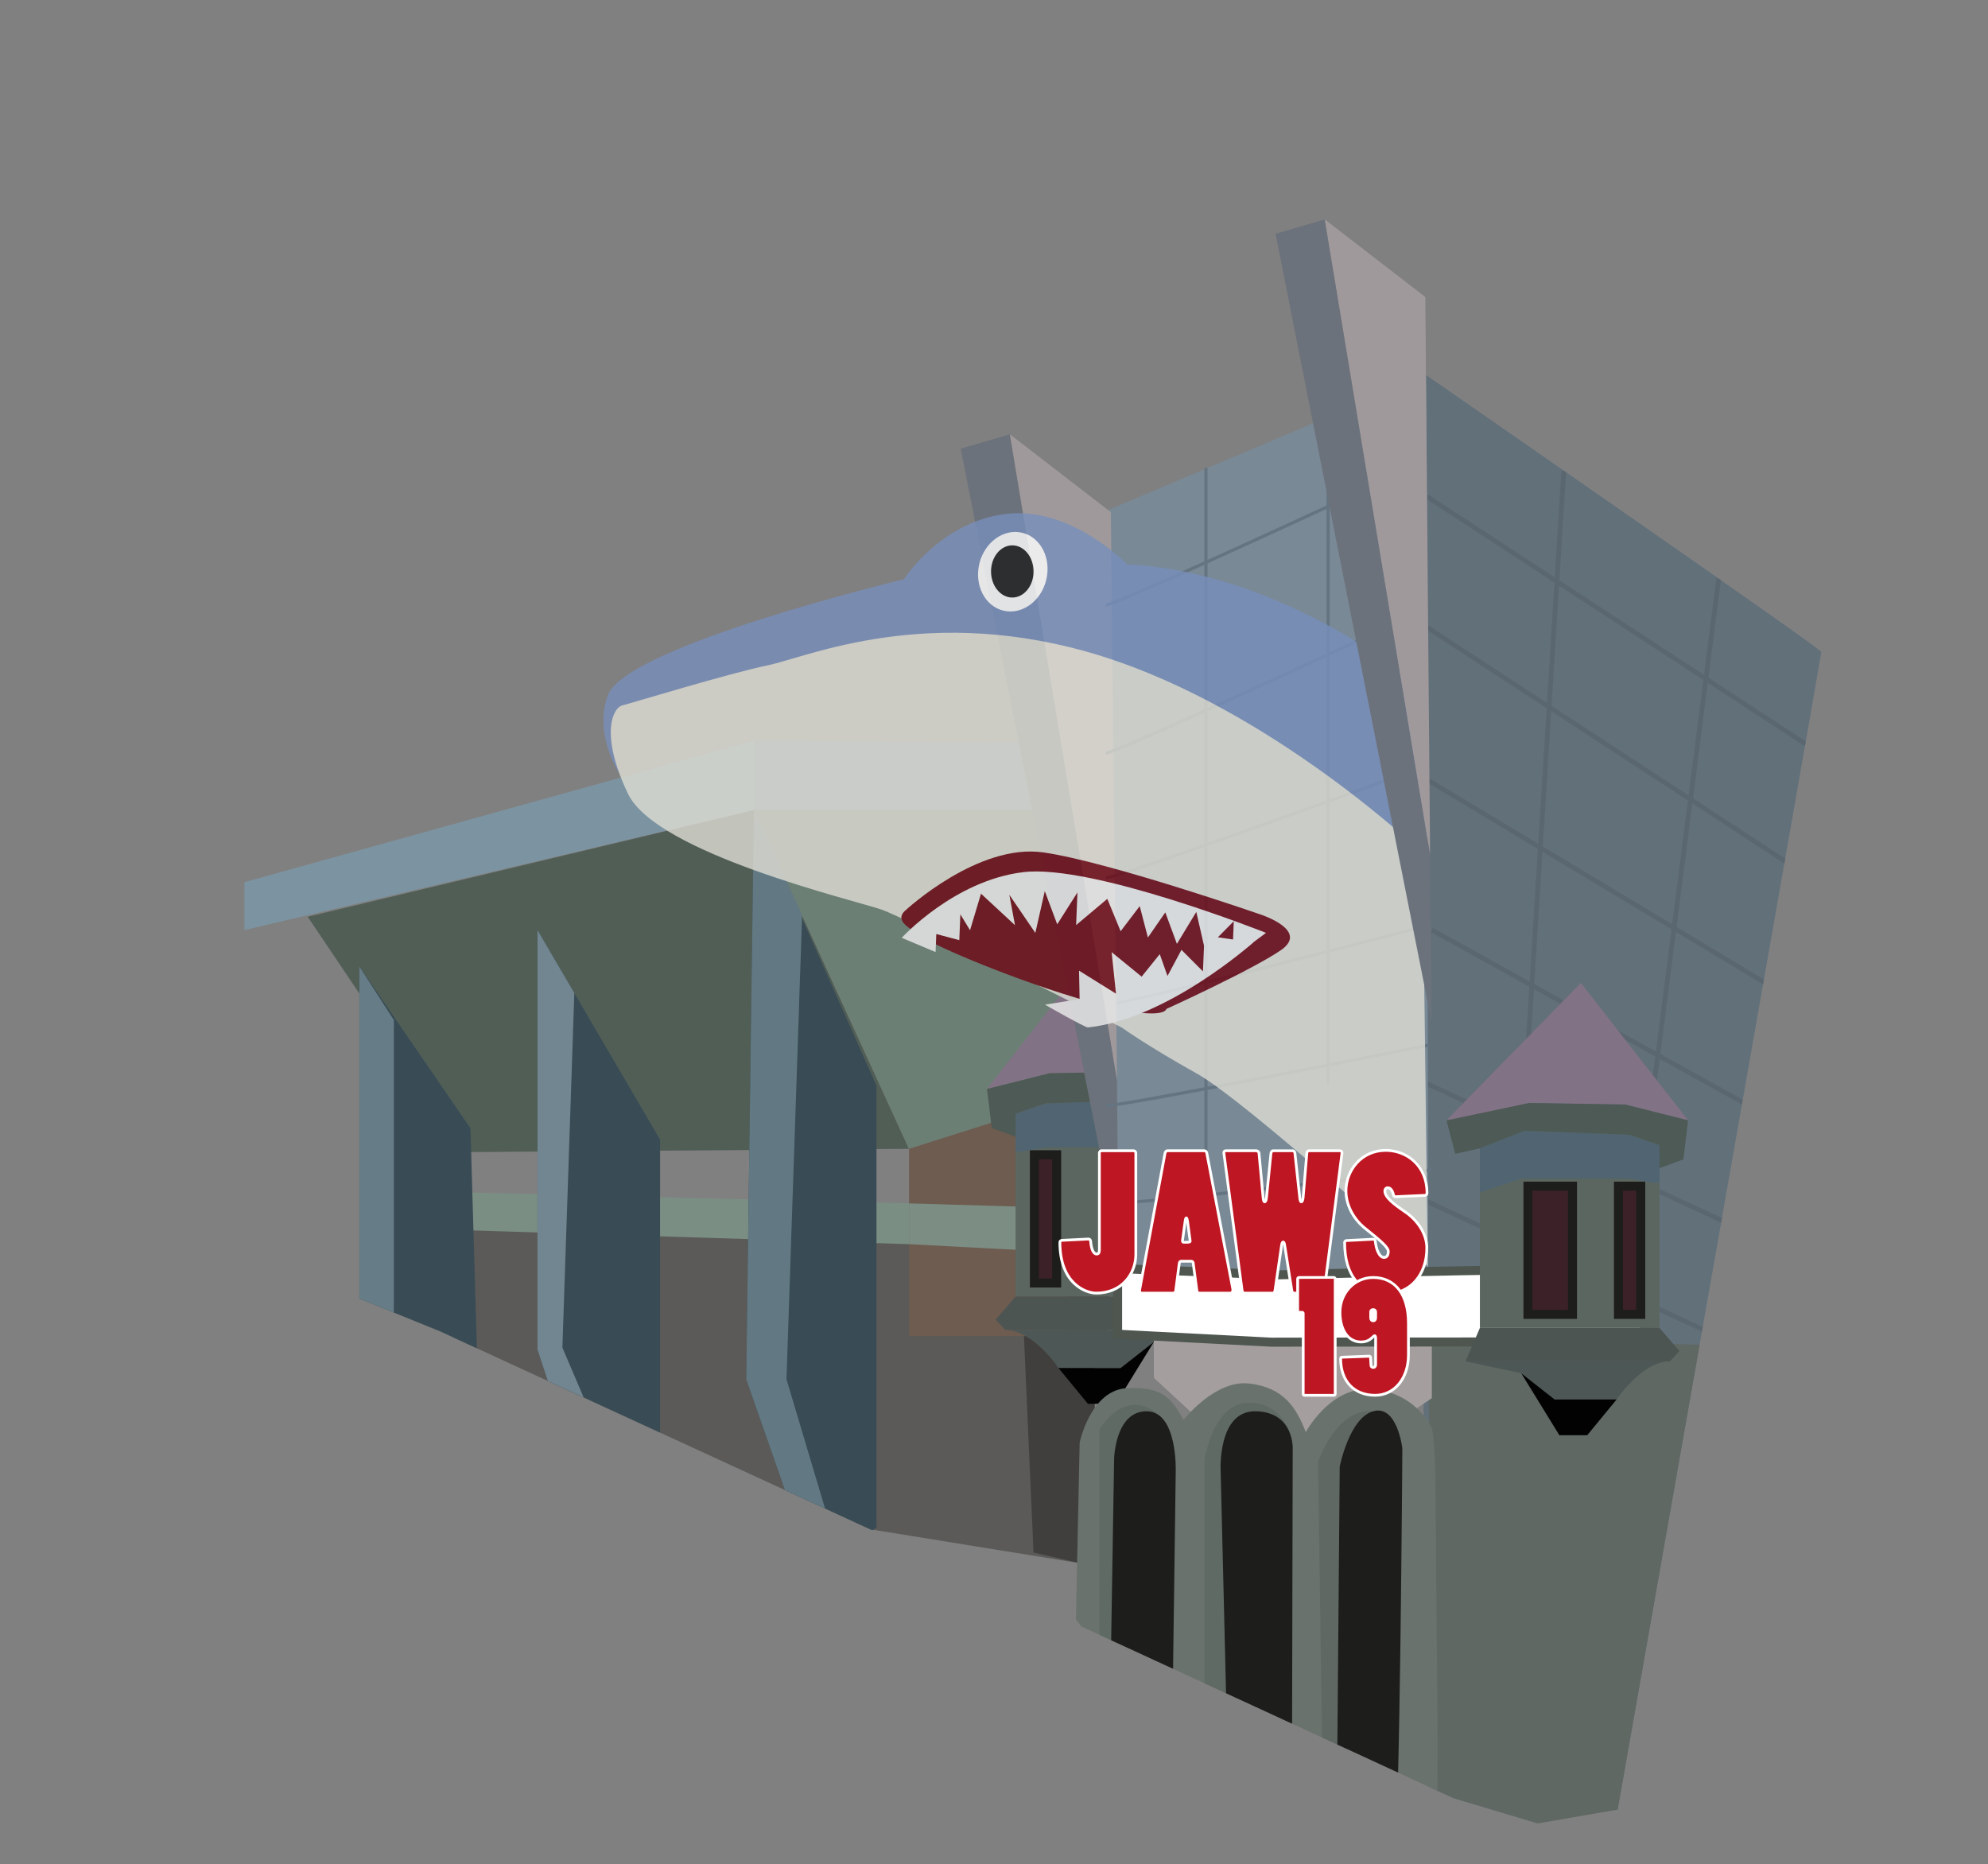 <!-- Generator: Adobe Illustrator 19.1.0, SVG Export Plug-In  -->
<svg version="1.1"
	 xmlns="http://www.w3.org/2000/svg" xmlns:xlink="http://www.w3.org/1999/xlink" xmlns:a="http://ns.adobe.com/AdobeSVGViewerExtensions/3.0/"
	 x="0px" y="0px" width="660.633px" height="619.521px" viewBox="0 0 660.633 619.521"
	 style="enable-background:new 0 0 660.633 619.521;" xml:space="preserve">
<rect x="0" y="0" width="660.633" height="619.521" fill="#808080" stroke="none"/>
<style type="text/css">
	.st0{clip-path:url(#SVGID_5_);}
	.st1{fill:#5B5A58;}
	.st2{fill:#718794;}
	.st3{fill:#7C94A1;}
	.st4{fill:#515E56;}
	.st5{fill:#6D5C4F;}
	.st6{fill:#5D4C41;}
	.st7{fill:#54645B;}
	.st8{fill:#7C8D83;}
	.st9{fill:#7A8E83;}
	.st10{fill:#403F3D;}
	.st11{fill:#6C7F75;}
	.st12{fill:#394C55;}
	.st13{fill:#627983;}
	.st14{fill:#728691;}
	.st15{fill:#667C86;}
	.st16{clip-path:url(#SVGID_6_);}
	.st17{fill:#5C6660;}
	.st18{fill:#4D5552;}
	.st19{fill:#4D5755;}
	.st20{fill:#020203;}
	.st21{fill:#827285;}
	.st22{fill:#3C2228;stroke:#1D1D1B;stroke-width:3;}
	.st23{fill:#506571;}
	.st24{fill:#4E5A55;}
	.st25{clip-path:url(#SVGID_6_);fill:#62707A;}
	.st26{clip-path:url(#SVGID_6_);fill:#5F6863;}
	.st27{clip-path:url(#SVGID_7_);}
	.st28{fill:#5B6770;}
	.st29{clip-path:url(#SVGID_8_);}
	.st30{fill:#798996;}
	.st31{fill:#6C727B;}
	.st32{fill:#A0999B;}
	.st33{fill:#657481;}
	.st34{fill:#A49E9F;}
	.st35{fill:#69726D;}
	.st36{fill:#606A64;}
	.st37{fill:#5F6863;}
	.st38{fill:#1D1D1B;}
	.st39{opacity:0.8;}
	.st40{fill:#778EBB;}
	.st41{fill:#DEDDD4;}
	.st42{fill:#6D0512;}
	.st43{fill:#EDEDED;}
	.st44{fill:#FFFFFF;}
	.st45{clip-path:url(#SVGID_6_);fill:#FFFFFF;stroke:#4E564F;stroke-width:3;stroke-miterlimit:10;}
	.st46{fill:#BE1622;}
	.st47{clip-path:url(#SVGID_10_);}
	.st48{clip-path:url(#SVGID_12_);}
	.st49{clip-path:url(#SVGID_12_);fill:#62707A;}
	.st50{clip-path:url(#SVGID_12_);fill:#5F6863;}
	.st51{clip-path:url(#SVGID_14_);}
	.st52{clip-path:url(#SVGID_16_);}
	.st53{clip-path:url(#SVGID_12_);fill:#FFFFFF;stroke:#4E564F;stroke-width:3;stroke-miterlimit:10;}
</style>
<defs>
</defs>
<g>
	<defs>
		<polygon id="SVGID_4_" points="0,237.521 109,411.92 119.426,431.521 146.375,442.469 359.257,540.442 395.88,119.521 		"/>
	</defs>
	<clipPath id="SVGID_5_">
		<use xlink:href="#SVGID_4_"  style="overflow:visible;"/>
	</clipPath>
	<g class="st0">
		<polygon class="st1" points="169.039,488.75 359.257,519.524 359.257,446.35 359.257,413.525 135.496,407.739 		"/>
		<polygon class="st2" points="404.94,247.176 250.532,246.093 250.532,269.161 409.005,269.161 		"/>
		<polygon class="st3" points="81.239,293.156 250.532,246.093 250.532,269.161 81.239,309.067 		"/>
		<path class="st4" d="M154.43,382.852c-0.636-1.868-52.188-78.21-52.188-78.21l148.29-35.481l51.551,112.594L154.43,382.852z"/>
		<rect x="302.083" y="347.278" class="st5" width="52.824" height="96.713"/>
		<polygon class="st6" points="428.04,443.991 354.908,443.991 354.908,347.278 431.352,347.856 		"/>
		<rect x="354.908" y="401.434" class="st7" width="74.131" height="14.797"/>
		<polygon class="st8" points="302.083,399.885 354.908,401.434 354.908,416.231 302.083,413.442 		"/>
		<polygon class="st9" points="130.881,395.635 302.083,399.885 302.083,413.442 130.881,408.058 		"/>
		<polygon class="st10" points="340.269,443.991 343.452,515.909 363.818,520.568 363.818,443.991 354.908,443.991 		"/>
		<polygon class="st11" points="409.005,269.161 409.005,347.856 302.083,381.754 250.532,269.161 		"/>
		<polygon class="st12" points="266.544,511.454 278.535,515.909 291.264,507.635 291.264,360.77 250.532,269.161 247.986,458.327 
					"/>
		<polygon class="st13" points="266.544,304.132 261.351,458.327 278.535,515.909 266.544,511.454 247.986,458.327 250.532,269.161 
					"/>
		<polygon class="st12" points="178.614,309.067 178.614,448.446 192.616,491.088 207.254,495.543 219.346,492.361 219.346,378.681 
					"/>
		<polygon class="st14" points="207.254,495.543 186.888,447.81 190.855,329.988 178.614,309.067 178.614,448.446 192.616,491.088 
					"/>
		<polygon class="st12" points="119.426,321.159 119.426,443.991 135.973,474.54 149.338,483.45 159.521,483.45 156.339,374.931 		
			"/>
		<polygon class="st15" points="149.338,483.45 130.881,443.991 130.881,338.968 119.426,321.159 119.426,443.991 135.973,474.54 		
			"/>
	</g>
</g>
<g>
	<defs>
		<path id="SVGID_1_" d="M483,597.521l-123.743-57.08l-228.13-314.609c0,0,161.043-225.833,165.797-225.833
			s363.71,49.921,363.71,49.921l-64.977,515.85l-64.184,46.271L483,597.521z"/>
	</defs>
	<clipPath id="SVGID_6_">
		<use xlink:href="#SVGID_1_"  style="overflow:visible;"/>
	</clipPath>
	<g class="st16">
		<polygon class="st17" points="337.493,370.085 337.493,430.838 397.19,430.838 397.19,371.141 382.398,365.33 347.531,366.651 		
			"/>
		<polygon class="st18" points="330.89,438.498 337.493,430.838 397.19,430.838 401.945,441.932 334.059,441.932 		"/>
		<path class="st19" d="M351.757,454.611c0,0-8.453-12.679-17.698-12.679h67.885l-18.49,3.962l-11.094,8.717H351.757z"/>
		<polygon class="st20" points="361.53,466.498 351.757,454.611 372.36,454.611 383.455,445.894 370.776,466.498 		"/>
		<polygon class="st21" points="363.644,316.199 408.284,361.86 406.699,361.86 380.813,356.085 348.851,356.613 327.984,361.86 		
			"/>
		<rect x="366.417" y="383.732" class="st22" width="14.792" height="42.615"/>
		<rect x="343.743" y="383.732" class="st22" width="7.396" height="42.615"/>
		<polygon class="st23" points="339.166,382.676 347.441,381.267 383.455,381.267 397.19,385.845 397.19,371.141 382.398,365.33 
			347.531,366.651 337.493,370.085 337.493,382.676 		"/>
		<polygon class="st24" points="327.984,361.86 348.851,356.613 380.813,356.085 408.284,361.86 405.379,372.99 397.19,371.141 
			382.398,365.33 347.531,366.651 337.493,370.085 337.493,377.745 329.569,374.839 		"/>
	</g>
	<path class="st25" d="M469.891,121.857c0,0,135.353,93.683,135.353,94.781c0,1.099-67.676,384.679-67.676,384.679l-63.199,9.806
		L469.891,121.857z"/>
	<polygon class="st26" points="474.666,444.662 564.81,446.819 537.567,601.318 475.817,612.042 	"/>
	<g class="st16">
		<defs>
			<path id="SVGID_3_" d="M469.891,121.857c0,0,135.353,93.683,135.353,94.781c0,1.099-67.676,384.679-67.676,384.679l-63.199,9.806
				L469.891,121.857z"/>
		</defs>
		<clipPath id="SVGID_7_">
			<use xlink:href="#SVGID_3_"  style="overflow:visible;"/>
		</clipPath>
		<g class="st27">
			
				<rect x="461.745" y="205.601" transform="matrix(0.837 0.547 -0.547 0.837 200.641 -260.305)" class="st28" width="150.399" height="1.585"/>
			
				<rect x="461.745" y="249.032" transform="matrix(0.837 0.547 -0.547 0.837 224.421 -253.217)" class="st28" width="150.399" height="1.585"/>
			
				<rect x="462.018" y="296.4" transform="matrix(0.857 0.515 -0.515 0.857 229.991 -234.35)" class="st28" width="150.399" height="1.585"/>
			
				<rect x="466.196" y="344.535" transform="matrix(0.875 0.485 -0.485 0.875 235.393 -219.228)" class="st28" width="150.399" height="1.585"/>
			
				<rect x="459.615" y="387.541" transform="matrix(0.907 0.421 -0.421 0.907 213.279 -189.113)" class="st28" width="150.399" height="1.585"/>
			
				<rect x="464.766" y="429.069" transform="matrix(0.907 0.421 -0.421 0.907 231.247 -187.42)" class="st28" width="150.399" height="1.585"/>
			
				<rect x="510.686" y="156.179" transform="matrix(0.998 0.062 -0.062 0.998 18.884 -31.081)" class="st28" width="1.585" height="266.616"/>
			<polygon class="st28" points="541.563,430.133 539.996,429.898 570.353,192.15 571.921,192.385 			"/>
		</g>
	</g>
	<g class="st16">
		<g>
			<defs>
				<polygon id="SVGID_2_" points="473.337,62.731 478.036,612.042 326.084,583.25 100.486,82.806 				"/>
			</defs>
			<clipPath id="SVGID_8_">
				<use xlink:href="#SVGID_2_"  style="overflow:visible;"/>
			</clipPath>
			<g class="st29">
				<polygon class="st30" points="371.391,421.524 366.511,170.205 474.018,124.715 474.622,423.877 				"/>
				<polygon class="st31" points="319.229,149.073 371.707,414.147 371.178,358.853 335.606,144.319 				"/>
				<polygon class="st32" points="369.153,170.205 335.606,144.319 371.178,358.853 				"/>
				<rect x="400.227" y="155.511" class="st33" width="1.057" height="258.637"/>
				<rect x="440.812" y="132.445" class="st33" width="1.057" height="227.693"/>
				<path class="st33" d="M367.55,201.518c-0.133,0-0.195-0.03-0.253-0.058l0.456-0.953c-0.078-0.038-0.139-0.038-0.145-0.038l0,0
					c2.563-0.05,53.034-23.092,86.334-38.567l0.446,0.958c-0.213,0.099-21.467,9.974-42.664,19.619
					C373.645,199.808,368.56,201.518,367.55,201.518z"/>
				<path class="st33" d="M367.55,250.707c-0.133,0-0.195-0.03-0.253-0.058l0.456-0.953c-0.078-0.038-0.139-0.038-0.145-0.038l0,0
					c2.563-0.05,53.034-23.092,86.334-38.567l0.446,0.958c-0.213,0.099-21.467,9.974-42.664,19.619
					C373.645,248.996,368.56,250.707,367.55,250.707z"/>
				<path class="st33" d="M367.603,292.176c-0.163,0-0.231-0.03-0.291-0.056l0.427-0.966c-0.056-0.025-0.095-0.028-0.095-0.028
					c0.011,0.001,0.024,0.001,0.038,0.001c3.298,0,65.527-22.33,106.729-37.407l0.363,0.992
					c-0.262,0.096-26.528,9.704-52.721,19.072C375.201,290.539,368.806,292.176,367.603,292.176z"/>
				<path class="st33" d="M371.136,333.651c-0.229,0-0.303-0.034-0.366-0.063l0.413-0.966c-0.04-0.018-0.066-0.022-0.067-0.022
					c2.888,0.426,75.741-18.354,103.571-25.626l0.251,1.024c-0.254,0.067-25.728,6.72-51.131,13.171
					C379.56,332.405,372.522,333.651,371.136,333.651z"/>
				<path class="st33" d="M367.679,367.881c-0.184,0-0.307-0.013-0.367-0.04l0.427-0.966c-0.034-0.015-0.056-0.019-0.058-0.02
					c2.888,0.507,78.237-14.305,107.024-20.058l0.207,1.036C457.811,351.25,374.256,367.881,367.679,367.881z"/>
				<path class="st33" d="M371.887,400.098c-0.174-0.016-0.29-0.039-0.345-0.071l0.492-0.926c-0.031-0.018-0.052-0.024-0.054-0.025
					c2.698,0.752,75.609-7.56,103.473-10.828l0.104,1.05C459.005,391.239,378.135,400.66,371.887,400.098z"/>
				<polygon class="st34" points="383.455,457.864 383.455,440.431 475.817,440.431 475.817,464.606 426.525,497.667 				"/>
				<g>
					<path class="st35" d="M356.349,594.637c0-0.769,2.429-115.293,2.429-115.293s3.644-17.486,15.792-18.063
						c12.147-0.576,14.924,3.843,18.742,10.569c0,0,10.412-13.451,21.865-12.106c11.453,1.345,15.618,8.07,18.742,16.141
						c0,0,7.462-13.835,19.609-14.219c12.147-0.384,19.262,7.11,22.213,12.682s1.822,145.173,1.822,145.173l-14.577-2.594
						l0.954-12.682l2.082-122.979c0,0-1.822-12.981-9.718-12.303c-7.896,0.678-11.106,18.452-11.106,18.452l-1.215,122.018
						l-4.165,1.729l-10.232-2.882v-16.717h-21.525l0.26,12.682l-17.604-6.053l-1.398-6.629h-20.824L356.349,594.637z"/>
					<path class="st36" d="M428.323,475.453c0,0-3.341-10.136-14.273-9.271c-10.933,0.865-13.796,18.735-13.796,18.735v116.554
						l8.069,2.774l-0.26-12.682L428.323,475.453z"/>
					<path class="st37" d="M439.819,611.163l-1.822-125.381c0,0,6.16-18.073,18.308-16.819c12.147,1.254,4.078,21.431,4.078,21.431
						l-15.184,107.318l-1.215,11.721L439.819,611.163z"/>
					<path class="st36" d="M386.794,471.952c0,0-10.228-13.264-21.421,2.877v117.525l3.124-0.791L386.794,471.952z"/>
					<path class="st38" d="M368.496,591.563l1.735-106.838c0,0,0.347-15.757,10.759-15.757c10.412,0,9.718,19.984,9.718,19.984
						l-1.388,102.611C389.32,591.563,377.867,591.178,368.496,591.563z"/>
					<path class="st38" d="M408.274,597.541l21.032,5.385l0.275-121.276c0,0,0.694-12.298-12.147-12.682s-11.8,19.6-11.8,19.6
						L408.274,597.541z"/>
					<path class="st38" d="M444.197,607.38l1.002-119.965c0,0,3.124-16.152,11.106-18.452c7.983-2.3,9.718,12.303,9.718,12.303
						s-0.868,129.896-2.603,129.896C461.685,611.163,444.197,607.38,444.197,607.38z"/>
				</g>
				<g class="st39">
					<path class="st40" d="M472.276,228.319c0,0-44.487-38.105-97.739-40.772c0,0-18.576-19.433-40.296-16.766
						c-21.72,2.667-33.913,21.72-33.913,21.72s-92.214,22.101-98.31,38.486c-6.097,16.385,8.383,32.77,8.383,32.77l261.875,30.865
						V228.319z"/>
					<path class="st41" d="M474.467,420.748c0,0-60.396-54.871-76.781-64.016c-16.385-9.145-24.863-15.242-24.863-15.242
						s-71.161-36.2-79.925-39.248c-8.764-3.048-74.684-18.566-84.212-38.486c-9.527-19.92-4.954-28.579-1.905-29.341
						s35.437-10.669,48.393-13.337c12.956-2.667,53.728-20.958,110.885-3.048s106.693,65.54,106.693,65.54L474.467,420.748z"/>
					<path class="st42" d="M301.019,302.409c0,0,24.006-22.291,45.726-19.148s72.018,20.577,72.018,20.577s16.576,5.28,6.859,11.928
						c-9.717,6.648-38.01,19.508-38.01,19.508s-0.572,4.573-25.149-2.286c-24.578-6.859-52.87-19.148-54.299-20.862
						C306.735,310.411,295.583,306.884,301.019,302.409z"/>
					<g>
						<path class="st43" d="M361.526,341.421c-0.868,0.091-14.278-7.571-14.278-7.571l11.517-1.858l-0.186-9.446l12.272,7.653
							l-1.438-13.788l9.964,8.13l6.026-7.476l2.564,7.255l4.645-8.677l7.144,7.157l0.491-11.993l16.205,2.394
							C416.453,313.201,387.953,338.661,361.526,341.421z"/>
						<path class="st43" d="M299.655,311.638l11.247,4.735l0.245-5.996l7.639,2.044l0.351-8.582l3.216,5.28l3.643-12.15
							l11.299,10.473l-1.876-10.088l8.635,12.652l3.142-13.887l4.125,11.038l6.726-10.594l-0.444,10.851l10.368-8.729l4.422,10.764
							l6.348-8.34l2.72,10.427l5.776-8.345l3.863,10.455l6.44-10.606l2.912,12.72l9.547-9.636l-0.499,12.204l11.21-8.333
							c0,0-57.696-22.953-80.692-20.176C317.023,292.597,299.655,311.638,299.655,311.638z"/>
					</g>
					
						<ellipse transform="matrix(0.972 0.237 -0.237 0.972 54.593 -74.321)" class="st44" cx="336.398" cy="189.891" rx="11.431" ry="13.309"/>
					<ellipse class="st38" cx="336.398" cy="189.891" rx="7.067" ry="8.67"/>
				</g>
				<polygon class="st31" points="423.869,77.676 476.346,342.75 475.817,287.455 440.246,72.921 				"/>
				<polygon class="st32" points="473.792,98.808 440.246,72.921 475.817,287.455 				"/>
			</g>
		</g>
	</g>
	<path class="st45" d="M371.391,421.524l53.043,2.113c0,0,121.477-3.151,120.797-1.39c-0.68,1.761,1.711,23.648,1.711,23.648
		l-124.549,0.107l-51.003-2.641V421.524z"/>
	<g class="st16">
		<g>
			<g>
				<path class="st46" d="M365.335,383.029c0-0.315,0.316-0.631,0.694-0.631h10.659c0.442,0,0.757,0.378,0.757,0.82v33.62
					c0,6.686-4.856,12.868-13.183,12.868c-2.145,0-12.048-1.892-12.048-16.841c0-0.442,0.252-0.631,0.632-0.694l8.831-0.442
					c0.378,0,0.693,0.252,0.757,0.757c0.189,2.523,0.882,4.226,2.018,4.226c0.567,0,0.882-0.315,0.882-1.514V383.029z"/>
				<path class="st44" d="M364.263,430.164c-3.479,0-12.506-3.108-12.506-17.299c0-0.621,0.37-1.038,1.015-1.146l8.883-0.447h0.002
					c0.669,0,1.144,0.454,1.233,1.157c0.175,2.333,0.788,3.825,1.564,3.825c0.199,0,0.424,0,0.424-1.056v-32.169
					c0-0.58,0.539-1.089,1.152-1.089h10.659c0.681,0,1.215,0.561,1.215,1.278v33.62C377.904,423.46,373.218,430.164,364.263,430.164
					z M361.678,412.187l-8.807,0.441c-0.197,0.036-0.197,0.102-0.197,0.236c0,13.44,8.366,16.383,11.59,16.383
					c8.354,0,12.724-6.243,12.724-12.409v-33.62c0-0.175-0.105-0.362-0.299-0.362h-10.659c-0.137,0-0.236,0.121-0.236,0.173v32.169
					c0,0.539,0,1.972-1.34,1.972c-1.372,0-2.251-1.652-2.476-4.65C361.935,412.187,361.741,412.187,361.678,412.187z"/>
			</g>
			<g>
				<path class="st46" d="M400.218,382.398c0.441,0,0.757,0.378,0.82,0.82l8.641,45.1c0.127,0.694-0.189,1.388-0.882,1.388h-10.219
					c-0.378,0-0.757-0.252-0.82-0.631l-1.262-9.461c-0.063-0.315-0.315-0.505-0.631-0.505h-3.406c-0.252,0-0.505,0.252-0.567,0.631
					l-1.199,9.272c-0.063,0.442-0.505,0.694-0.82,0.694h-10.408c-0.568,0-0.883-0.442-0.757-1.072l8.452-45.478
					c0.063-0.315,0.378-0.757,0.757-0.757H400.218z M394.667,406.178c-0.127-0.883-0.252-1.451-0.442-1.451
					c-0.19,0-0.315,0.442-0.442,1.451l-0.82,5.992c-0.063,0.315,0.063,0.631,0.378,0.631c2.018,0,2.207,0,2.145-0.568
					L394.667,406.178z"/>
				<path class="st44" d="M408.796,430.164h-10.219c-0.629,0-1.176-0.436-1.271-1.014l-1.264-9.476
					c-0.002-0.008-0.021-0.107-0.176-0.107h-3.406c-0.009,0.008-0.089,0.085-0.115,0.247l-1.196,9.256
					c-0.097,0.677-0.736,1.093-1.274,1.093h-10.408c-0.395,0-0.737-0.152-0.964-0.429c-0.25-0.304-0.336-0.727-0.242-1.191
					l8.451-45.472c0.091-0.459,0.537-1.131,1.207-1.131h12.3c0.638,0,1.173,0.51,1.273,1.214l8.637,45.078
					c0.101,0.555-0.021,1.103-0.326,1.469C409.554,429.999,409.196,430.164,408.796,430.164z M392.459,418.651h3.406
					c0.542,0,0.976,0.351,1.08,0.874l1.267,9.49c0.02,0.12,0.188,0.233,0.365,0.233h10.219c0.131,0,0.227-0.043,0.303-0.133
					c0.131-0.157,0.18-0.431,0.128-0.714l-8.64-45.096c-0.034-0.234-0.169-0.448-0.37-0.448h-12.3c-0.088,0-0.274,0.217-0.308,0.388
					l-8.451,45.473c-0.038,0.194-0.019,0.351,0.052,0.437c0.051,0.062,0.137,0.094,0.255,0.094h10.408c0.114,0,0.34-0.114,0.366-0.3
					l1.198-9.266C391.537,419.077,391.966,418.651,392.459,418.651z M393.342,413.259c-0.256,0-0.483-0.106-0.641-0.297
					c-0.185-0.226-0.253-0.547-0.187-0.881l0.815-5.965c0.14-1.113,0.278-1.847,0.896-1.847c0.588,0,0.73,0.697,0.896,1.844v0.004
					l0.82,6.055c0.019,0.167,0.055,0.493-0.173,0.747C395.463,413.259,395.013,413.259,393.342,413.259z M394.225,406.327
					l-0.808,5.905c-0.018,0.094-0.008,0.143-0.002,0.156c0.723-0.039,1.358-0.045,1.618-0.09c-0.001-0.005-0.001-0.009-0.002-0.015
					L394.225,406.327z"/>
			</g>
			<g>
				<path class="st46" d="M417.438,382.398c0.441,0,0.883,0.315,0.946,0.82l1.389,14.949c0.063,0.694,0.252,1.198,0.505,1.198
					c0.252,0,0.505-0.505,0.567-1.198l1.514-14.949c0.126-0.505,0.315-0.82,0.757-0.82h6.434c0.316,0,0.693,0.315,0.757,0.694
					l1.64,15.075c0.063,0.694,0.252,1.198,0.505,1.198c0.252,0,0.505-0.505,0.567-1.198l1.262-15.012
					c0.064-0.442,0.316-0.757,0.694-0.757h10.218c0.631,0,0.82,0.378,0.757,0.883l-5.867,45.478
					c-0.063,0.631-0.441,0.946-0.82,0.946h-9.209c-0.378,0-0.693-0.315-0.757-0.694l-2.397-15.264
					c-0.063-0.568-0.252-1.009-0.505-1.009c-0.252,0-0.442,0.505-0.505,1.072l-2.208,15.138c-0.125,0.442-0.315,0.757-0.693,0.757
					h-9.335c-0.441,0-0.82-0.378-0.883-0.82l-6.055-45.667c-0.063-0.568,0.252-0.82,0.694-0.82H417.438z"/>
				<path class="st44" d="M439.262,430.164h-9.209c-0.586,0-1.106-0.463-1.209-1.076l-2.398-15.269
					c-0.013-0.11-0.029-0.206-0.047-0.288c-0.021,0.093-0.04,0.204-0.055,0.33l-2.21,15.154c-0.218,0.782-0.599,1.149-1.147,1.149
					h-9.335c-0.653,0-1.24-0.533-1.337-1.214l-6.056-45.671c-0.055-0.507,0.112-0.811,0.262-0.979
					c0.21-0.235,0.517-0.359,0.887-0.359h10.029c0.712,0,1.313,0.525,1.4,1.222l1.39,14.963c0.018,0.198,0.045,0.356,0.073,0.48
					c0.037-0.127,0.069-0.286,0.086-0.478l1.515-14.954c0.083-0.354,0.302-1.232,1.212-1.232h6.434c0.557,0,1.111,0.493,1.209,1.076
					l1.644,15.101c0.018,0.201,0.046,0.361,0.074,0.486c0.037-0.126,0.069-0.286,0.086-0.478l1.262-15.009
					c0.104-0.725,0.554-1.177,1.151-1.177h10.218c0.415,0,0.736,0.126,0.956,0.374c0.154,0.174,0.323,0.493,0.256,1.024
					l-5.867,45.479C440.445,429.738,439.812,430.164,439.262,430.164z M426.395,412.28c0.511,0,0.861,0.517,0.96,1.417l2.394,15.243
					c0.028,0.167,0.165,0.307,0.304,0.307h9.209c0.155,0,0.327-0.165,0.364-0.533l5.867-45.491c0.021-0.17-0.004-0.268-0.034-0.302
					c-0.028-0.031-0.113-0.064-0.268-0.064h-10.218c-0.18,0-0.232,0.303-0.241,0.364l-1.259,14.985
					c-0.089,0.984-0.49,1.618-1.024,1.618c-0.372,0-0.84-0.28-0.961-1.615l-1.639-15.067c-0.024-0.141-0.218-0.285-0.302-0.285
					h-6.434c-0.091,0-0.194,0-0.312,0.473l-1.503,14.884c-0.088,0.977-0.489,1.61-1.023,1.61c-0.372,0-0.84-0.28-0.961-1.615
					l-1.389-14.948c-0.032-0.258-0.276-0.404-0.489-0.404h-10.029c-0.098,0-0.174,0.02-0.204,0.055
					c-0.036,0.039-0.048,0.136-0.035,0.257l6.054,45.657c0.032,0.227,0.228,0.422,0.429,0.422h9.335
					c0.088,0,0.173-0.143,0.252-0.424l2.196-15.08C425.539,412.819,425.888,412.28,426.395,412.28z"/>
			</g>
			<g>
				<path class="st46" d="M463.8,397.663c-0.378,0-0.63-0.189-0.757-0.694c-0.378-1.514-1.009-2.271-1.891-2.271
					c-0.632,0-0.947,0.505-0.947,1.135c0,2.018,2.965,4.289,6.75,6.875c4.1,2.775,7.19,7.317,7.19,11.984
					c0,8.452-5.046,15.201-13.309,15.201c-9.588,0-14.003-6.938-14.003-17.031c0-0.315,0.252-0.631,0.757-0.631l8.705-0.442
					c0.441,0,0.693,0.252,0.757,0.82c0.252,2.523,1.325,5.235,2.839,5.235c0.882,0,1.45-0.568,1.45-2.018
					c0-1.514-3.532-4.289-7.758-7.695c-4.227-3.406-6.308-8.137-6.308-12.426c0-6.434,4.794-13.435,13.245-13.435
					c8.453,0,13.688,6.623,13.688,14.129c0,0.442-0.252,0.82-0.757,0.82L463.8,397.663z"/>
				<path class="st44" d="M460.836,430.353c-9.19,0-14.461-6.374-14.461-17.489c0-0.528,0.426-1.089,1.215-1.089l8.681-0.441h0.003
					c0.424,0,1.114,0.161,1.233,1.227c0.267,2.665,1.336,4.828,2.383,4.828c0.297,0,0.992,0,0.992-1.56
					c0-1.228-3.419-3.981-7.037-6.895l-0.55-0.443c-4.057-3.269-6.479-8.047-6.479-12.783c0-6.829,5.126-13.893,13.703-13.893
					c8.065,0,14.146,6.271,14.146,14.587c0,0.752-0.499,1.278-1.215,1.278l-9.651,0.442c-0.429,0-0.985-0.18-1.202-1.04
					c-0.319-1.277-0.805-1.924-1.447-1.924c-0.425,0-0.489,0.425-0.489,0.677c0,1.865,3.236,4.232,6.55,6.497
					c4.558,3.085,7.389,7.823,7.389,12.362C474.603,423.913,468.942,430.353,460.836,430.353z M456.295,412.25l-8.681,0.441
					c-0.208,0-0.322,0.067-0.322,0.173c0,10.687,4.81,16.573,13.545,16.573c7.566,0,12.851-6.062,12.851-14.743
					c0-4.24-2.678-8.687-6.988-11.605c-3.664-2.503-6.951-4.941-6.951-7.255c0-0.953,0.565-1.593,1.405-1.593
					c1.117,0,1.903,0.881,2.336,2.618c0.085,0.337,0.185,0.346,0.302,0.347l9.64-0.441c0.095,0,0.319,0,0.319-0.362
					c0-8.975-6.656-13.671-13.23-13.671c-8.004,0-12.787,6.598-12.787,12.977c0,4.461,2.294,8.973,6.137,12.069l0.55,0.443
					c4.712,3.795,7.379,6.02,7.379,7.609c0,2.155-1.195,2.477-1.908,2.477c-1.875,0-3.022-2.927-3.294-5.648
					C456.551,412.25,456.426,412.25,456.295,412.25z"/>
			</g>
		</g>
		<g>
			<g>
				<path class="st46" d="M433.068,436.411c0-0.159-0.159-0.317-0.318-0.317c-1.375,0-1.534,0-1.534-0.37v-10.791
					c0-0.212,0.212-0.423,0.476-0.423h11.585c0.211,0,0.423,0.212,0.423,0.423v38.299c0,0.212-0.159,0.423-0.37,0.423h-9.893
					c-0.158,0-0.37-0.159-0.37-0.37V436.411z"/>
				<path class="st44" d="M443.331,464.112h-9.893c-0.392,0-0.828-0.34-0.828-0.828v-26.732c-1.308-0.001-1.852-0.028-1.852-0.828
					v-10.791c0-0.478,0.428-0.881,0.934-0.881h11.585c0.462,0,0.881,0.42,0.881,0.881v38.299
					C444.159,463.709,443.78,464.112,443.331,464.112z M433.526,463.196h9.716l0.001-38.264l-11.551,0.035l-0.018,10.65
					c0.208,0.019,0.603,0.019,1.076,0.019c0.413,0,0.776,0.362,0.776,0.775V463.196z"/>
			</g>
			<g>
				<path class="st46" d="M468.035,450.271c0,8.093-4.92,13.383-11.056,13.383c-6.718,0-11.479-4.444-11.479-12.167
					c0-0.264,0.158-0.476,0.37-0.476l9.151-0.37c0.212,0,0.423,0.212,0.423,0.476l0.159,2.592c0.053,0.476,0.37,0.688,0.687,0.688
					c0.529,0,0.846-0.317,0.846-1.005v-8.834c0-0.423-0.158-0.688-0.318-0.688c-0.158,0-0.317,0.106-0.634,0.423
					c-0.794,0.794-1.851,1.64-3.914,1.64c-3.915,0-6.983-3.544-6.983-9.892c0-6.824,5.131-11.532,11.056-11.532
					c8.093,0,11.691,6.877,11.691,15.182V450.271z M455.498,437.839c0,0.688,0.318,1.058,0.846,1.058
					c0.476,0,0.794-0.37,0.794-1.058v-1.852c0-0.476-0.318-0.793-0.846-0.793c-0.37,0-0.794,0.264-0.794,0.74V437.839z"/>
				<path class="st44" d="M456.979,464.112c-7.252,0-11.937-4.956-11.937-12.625c0-0.524,0.364-0.934,0.828-0.934l9.132-0.37h0.001
					c0.496,0,0.899,0.428,0.899,0.934l0.158,2.564c0.019,0.163,0.097,0.258,0.23,0.258c0.164,0,0.388,0,0.388-0.547v-8.834
					c0-0.037-0.002-0.07-0.004-0.1c-0.044,0.04-0.098,0.092-0.166,0.16c-0.878,0.877-2.067,1.774-4.238,1.774
					c-4.451,0-7.441-4.159-7.441-10.35c0-6.724,5.058-11.99,11.514-11.99c7.494,0,12.149,5.993,12.149,15.64v10.58
					C468.493,458.291,463.651,464.112,456.979,464.112z M445.97,451.466c0.003,7.259,4.223,11.73,11.009,11.73
					c6.14,0,10.598-5.436,10.598-12.925v-10.58c0-9.22-4.199-14.724-11.233-14.724c-5.943,0-10.598,4.864-10.598,11.074
					c0,5.731,2.562,9.434,6.525,9.434c1.924,0,2.862-0.777,3.59-1.506c0.305-0.305,0.588-0.557,0.958-0.557
					c0.456,0,0.776,0.472,0.776,1.146v8.834c0,0.916-0.488,1.463-1.304,1.463c-0.508,0-1.058-0.339-1.143-1.095l-0.161-2.614
					L445.97,451.466z M456.344,439.355c-0.793,0-1.304-0.595-1.304-1.516v-1.904c0-0.75,0.636-1.198,1.252-1.198
					c0.768,0,1.304,0.514,1.304,1.251v1.852C457.596,438.958,456.921,439.355,456.344,439.355z M456.291,435.653
					c-0.109,0-0.336,0.069-0.336,0.282v1.904c0,0.6,0.272,0.6,0.388,0.6c0.277,0,0.336-0.326,0.336-0.6v-1.852
					C456.679,435.896,456.679,435.653,456.291,435.653z"/>
			</g>
		</g>
	</g>
	<g class="st16">
		<polygon class="st17" points="551.481,380.518 551.481,441.272 491.784,441.272 491.784,381.575 506.576,375.764 541.444,377.085 
					"/>
		<polygon class="st18" points="558.085,448.932 551.481,441.272 491.784,441.272 487.03,452.366 554.915,452.366 		"/>
		<path class="st19" d="M537.217,465.045c0,0,8.453-12.679,17.698-12.679H487.03l18.49,3.962l11.094,8.717H537.217z"/>
		<polygon class="st20" points="527.444,476.932 537.217,465.045 516.614,465.045 505.52,456.328 518.199,476.932 		"/>
		<polygon class="st21" points="525.331,326.633 480.69,372.293 482.275,372.293 508.161,366.519 540.123,367.047 560.99,372.293 		
			"/>
		<rect x="507.765" y="394.166" class="st22" width="14.792" height="42.615"/>
		<rect x="537.835" y="394.166" class="st22" width="7.396" height="42.615"/>
		<polygon class="st23" points="549.808,393.109 541.533,391.701 505.52,391.701 491.784,396.279 491.784,381.575 506.576,375.764 
			541.444,377.085 551.481,380.518 551.481,393.109 		"/>
		<polygon class="st24" points="560.99,372.293 540.123,367.047 508.161,366.519 480.69,372.293 483.596,383.424 491.784,381.575 
			506.576,375.764 541.444,377.085 551.481,380.518 551.481,388.179 559.406,385.273 		"/>
	</g>
</g>
</svg>